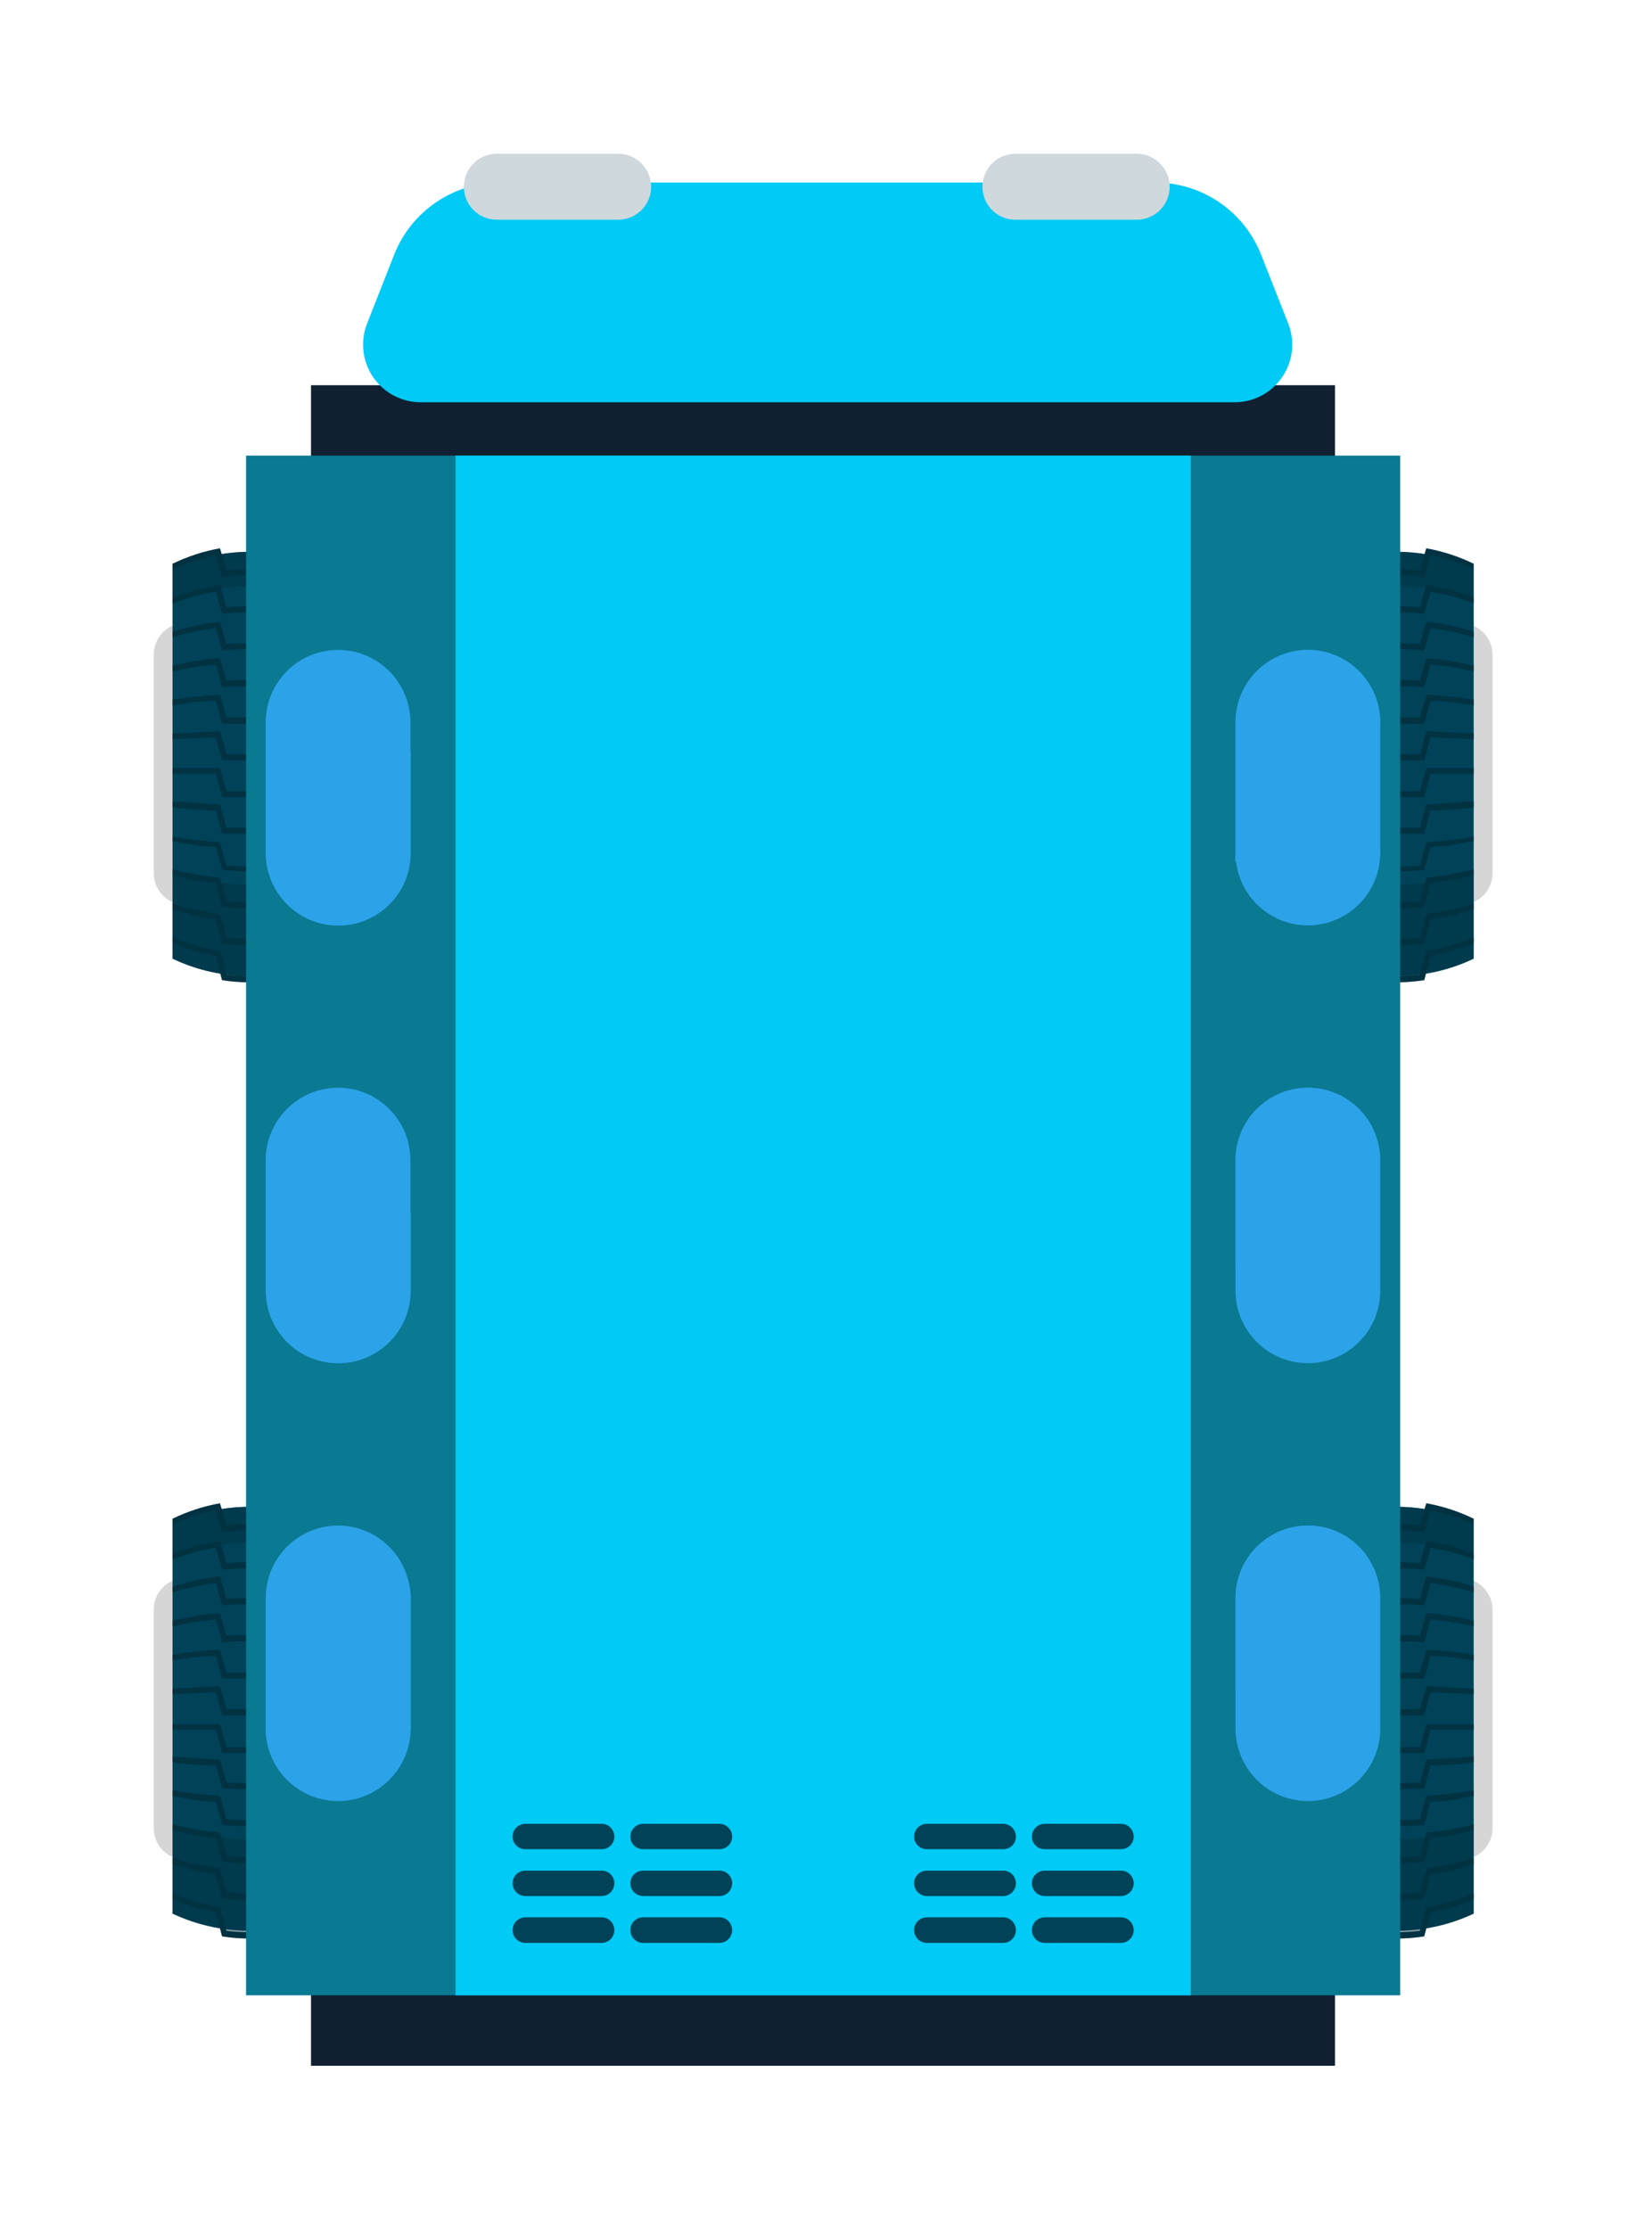 <svg width="43" height="58" viewBox="0 0 43 58" fill="none" xmlns="http://www.w3.org/2000/svg">
<g filter="url(#filter0_d_30_367)">
<path d="M5.326 13.223C4.121 13.012 2.887 13.012 1.681 13.223C1.489 13.257 1.316 13.358 1.191 13.507C1.066 13.657 0.999 13.846 1 14.041V19.716C0.999 19.91 1.067 20.098 1.192 20.247C1.316 20.395 1.49 20.495 1.681 20.527C2.887 20.745 4.121 20.745 5.326 20.527C5.518 20.495 5.691 20.395 5.816 20.247C5.941 20.098 6.009 19.91 6.008 19.716V14.041C6.008 13.846 5.94 13.658 5.815 13.509C5.691 13.359 5.518 13.258 5.326 13.223Z" fill="#D6D6D6"/>
<path d="M5.517 11.812C4.889 11.513 4.201 11.357 3.504 11.357C2.807 11.357 2.12 11.513 1.491 11.812V21.944C2.12 22.244 2.807 22.399 3.504 22.399C4.201 22.399 4.889 22.244 5.517 21.944V11.812Z" fill="#004358"/>
<path d="M4.223 12.024C3.744 11.956 3.258 11.956 2.779 12.024L2.615 11.451C2.226 11.527 1.849 11.65 1.491 11.819V11.67C1.882 11.48 2.297 11.345 2.724 11.268C2.785 11.458 2.84 11.649 2.894 11.847C3.297 11.799 3.704 11.799 4.107 11.847C4.168 11.649 4.223 11.458 4.277 11.268C4.707 11.344 5.125 11.479 5.517 11.67V11.819C5.159 11.651 4.782 11.528 4.393 11.451C4.339 11.642 4.284 11.826 4.223 12.024Z" fill="#003242"/>
<path d="M4.223 12.971C3.743 12.923 3.259 12.923 2.779 12.971L2.615 12.399C2.23 12.459 1.853 12.562 1.491 12.705V12.555C1.886 12.393 2.301 12.281 2.724 12.221C2.785 12.412 2.84 12.603 2.894 12.801C3.298 12.76 3.704 12.76 4.107 12.801C4.168 12.603 4.223 12.412 4.277 12.221C4.703 12.28 5.12 12.393 5.517 12.555V12.705C5.155 12.563 4.778 12.46 4.393 12.399C4.339 12.589 4.284 12.78 4.223 12.971Z" fill="#003242"/>
<path d="M4.223 13.925C3.742 13.884 3.259 13.884 2.779 13.925L2.615 13.346C2.234 13.393 1.858 13.473 1.491 13.584V13.434C1.893 13.31 2.306 13.223 2.724 13.175C2.785 13.366 2.84 13.557 2.894 13.755C3.298 13.727 3.703 13.727 4.107 13.755C4.168 13.557 4.223 13.366 4.277 13.175C4.698 13.222 5.113 13.309 5.517 13.434V13.584C5.15 13.474 4.774 13.394 4.393 13.346C4.339 13.537 4.284 13.734 4.223 13.925Z" fill="#003242"/>
<path d="M4.223 14.879C3.742 14.852 3.26 14.852 2.779 14.879L2.615 14.293C2.237 14.327 1.861 14.386 1.491 14.47V14.32C1.896 14.223 2.308 14.156 2.724 14.123C2.785 14.32 2.84 14.518 2.894 14.709C3.298 14.688 3.703 14.688 4.107 14.709C4.168 14.518 4.223 14.32 4.277 14.123C4.695 14.156 5.11 14.222 5.517 14.32V14.47C5.147 14.386 4.771 14.327 4.393 14.293C4.339 14.491 4.284 14.681 4.223 14.879Z" fill="#003242"/>
<path d="M4.223 15.833C3.746 15.833 3.255 15.833 2.779 15.833L2.615 15.24C2.227 15.24 1.852 15.301 1.491 15.356V15.206C1.899 15.141 2.311 15.098 2.724 15.076C2.785 15.274 2.84 15.472 2.894 15.669C3.296 15.669 3.705 15.669 4.107 15.669C4.168 15.472 4.223 15.274 4.277 15.076C4.693 15.098 5.107 15.141 5.517 15.206V15.363C5.156 15.308 4.775 15.274 4.393 15.247C4.339 15.438 4.284 15.635 4.223 15.833Z" fill="#003242"/>
<path d="M4.223 16.786H2.779L2.615 16.187L1.491 16.234V16.084C1.886 16.084 2.302 16.037 2.724 16.023C2.785 16.221 2.84 16.425 2.894 16.623H4.107C4.168 16.425 4.223 16.221 4.277 16.023C4.707 16.023 5.122 16.023 5.517 16.084V16.234L4.393 16.187C4.339 16.384 4.284 16.589 4.223 16.786Z" fill="#003242"/>
<path d="M4.223 17.74C3.746 17.74 3.255 17.74 2.779 17.74L2.615 17.134H1.491V16.984H2.724C2.785 17.182 2.84 17.386 2.894 17.584C3.296 17.584 3.705 17.584 4.107 17.584C4.168 17.386 4.223 17.182 4.277 16.984H5.517V17.134H4.393C4.339 17.338 4.284 17.536 4.223 17.74Z" fill="#003242"/>
<path d="M4.223 18.694C3.746 18.694 3.255 18.694 2.779 18.694L2.615 18.087C2.229 18.087 1.854 18.06 1.491 18.006V17.856C1.886 17.856 2.302 17.917 2.724 17.931C2.785 18.128 2.84 18.333 2.894 18.537C3.296 18.537 3.705 18.537 4.107 18.537C4.168 18.333 4.223 18.128 4.277 17.931C4.707 17.931 5.122 17.89 5.517 17.856V18.006C5.156 18.04 4.775 18.067 4.393 18.087C4.339 18.285 4.284 18.489 4.223 18.694Z" fill="#003242"/>
<path d="M4.223 19.641C3.742 19.682 3.259 19.682 2.779 19.641L2.615 19.035C2.227 19.035 1.852 18.953 1.491 18.885V18.769C1.899 18.839 2.311 18.886 2.724 18.912C2.785 19.117 2.84 19.321 2.894 19.526C3.298 19.546 3.703 19.546 4.107 19.526C4.168 19.321 4.223 19.117 4.277 18.912C4.693 18.887 5.107 18.839 5.517 18.769V18.919C5.156 18.987 4.775 19.035 4.393 19.069C4.339 19.233 4.284 19.451 4.223 19.641Z" fill="#003242"/>
<path d="M4.223 20.595C3.743 20.649 3.258 20.649 2.779 20.595L2.615 19.982C2.235 19.94 1.86 19.87 1.491 19.77V19.621C1.896 19.723 2.308 19.794 2.724 19.832C2.785 20.036 2.84 20.241 2.894 20.445C3.298 20.479 3.704 20.479 4.107 20.445C4.168 20.241 4.223 20.036 4.277 19.832C4.696 19.794 5.11 19.724 5.517 19.621V19.77C5.149 19.869 4.773 19.94 4.393 19.982C4.339 20.186 4.284 20.39 4.223 20.595Z" fill="#003242"/>
<path d="M4.223 21.549C3.743 21.61 3.258 21.61 2.779 21.549L2.615 20.929C2.232 20.874 1.856 20.782 1.491 20.657V20.507C1.892 20.639 2.305 20.73 2.724 20.779C2.785 20.99 2.84 21.195 2.894 21.399C3.297 21.447 3.704 21.447 4.107 21.399C4.168 21.195 4.223 20.99 4.277 20.779C4.699 20.731 5.115 20.64 5.517 20.507V20.657C5.152 20.782 4.776 20.873 4.393 20.929C4.339 21.133 4.284 21.345 4.223 21.549Z" fill="#003242"/>
<path d="M4.223 22.503C3.744 22.578 3.257 22.578 2.779 22.503L2.615 21.876C2.228 21.807 1.851 21.693 1.491 21.535V21.386C1.885 21.555 2.299 21.672 2.724 21.733C2.785 21.944 2.84 22.149 2.894 22.36C3.297 22.407 3.704 22.407 4.107 22.36C4.168 22.149 4.223 21.944 4.277 21.733C4.704 21.673 5.121 21.556 5.517 21.386V21.535C5.157 21.692 4.78 21.806 4.393 21.876C4.339 22.087 4.284 22.292 4.223 22.503Z" fill="#003242"/>
<g style="mix-blend-mode:multiply" opacity="0.5">
<path d="M5.517 12.637V11.67C5.125 11.479 4.707 11.344 4.277 11.268L4.237 11.418C3.751 11.342 3.257 11.342 2.772 11.418L2.724 11.268C2.297 11.345 1.882 11.48 1.491 11.67V12.637C2.786 12.133 4.223 12.133 5.517 12.637Z" fill="#003242"/>
</g>
<g style="mix-blend-mode:multiply" opacity="0.5">
<path d="M1.491 19.75V21.944C1.885 22.134 2.305 22.265 2.738 22.332L2.779 22.503C3.257 22.578 3.744 22.578 4.223 22.503L4.271 22.332C4.703 22.264 5.123 22.133 5.517 21.944V19.75C4.198 20.098 2.811 20.098 1.491 19.75Z" fill="#003242"/>
</g>
<path d="M5.326 38.071C4.121 37.86 2.887 37.86 1.681 38.071C1.491 38.105 1.318 38.204 1.193 38.353C1.069 38.501 1 38.688 1 38.882V44.564C0.999 44.758 1.067 44.946 1.192 45.095C1.316 45.243 1.49 45.343 1.681 45.375C2.887 45.593 4.121 45.593 5.326 45.375C5.518 45.343 5.691 45.243 5.816 45.095C5.941 44.946 6.009 44.758 6.008 44.564V38.882C6.006 38.689 5.937 38.502 5.813 38.354C5.689 38.206 5.517 38.106 5.326 38.071Z" fill="#D6D6D6"/>
<path d="M5.517 36.661C4.889 36.361 4.201 36.206 3.504 36.206C2.807 36.206 2.12 36.361 1.491 36.661V46.792C2.121 47.086 2.809 47.238 3.504 47.238C4.2 47.238 4.887 47.086 5.517 46.792V36.661Z" fill="#004358"/>
<path d="M4.223 36.872C3.744 36.804 3.258 36.804 2.779 36.872L2.615 36.3C2.226 36.375 1.849 36.499 1.491 36.668V36.518C1.882 36.328 2.297 36.193 2.724 36.116C2.785 36.307 2.84 36.498 2.894 36.695C3.297 36.647 3.704 36.647 4.107 36.695C4.168 36.498 4.223 36.307 4.277 36.116C4.707 36.192 5.125 36.327 5.517 36.518V36.668C5.159 36.499 4.782 36.376 4.393 36.3C4.339 36.484 4.284 36.675 4.223 36.872Z" fill="#003242"/>
<path d="M4.223 37.846C3.743 37.798 3.259 37.798 2.779 37.846L2.615 37.274C2.23 37.334 1.853 37.437 1.491 37.58V37.431C1.886 37.269 2.301 37.157 2.724 37.097C2.785 37.288 2.84 37.478 2.894 37.676C3.298 37.635 3.704 37.635 4.107 37.676C4.168 37.478 4.223 37.288 4.277 37.097C4.703 37.156 5.12 37.268 5.517 37.431V37.58C5.155 37.438 4.778 37.335 4.393 37.274C4.339 37.437 4.284 37.628 4.223 37.846Z" fill="#003242"/>
<path d="M4.223 38.773C3.742 38.732 3.259 38.732 2.779 38.773L2.615 38.194C2.234 38.241 1.858 38.321 1.491 38.432V38.282C1.893 38.155 2.306 38.066 2.724 38.016C2.785 38.214 2.84 38.405 2.894 38.602C3.298 38.575 3.703 38.575 4.107 38.602C4.168 38.405 4.223 38.214 4.277 38.016C4.698 38.065 5.113 38.154 5.517 38.282V38.432C5.15 38.321 4.774 38.241 4.393 38.194C4.339 38.384 4.284 38.582 4.223 38.773Z" fill="#003242"/>
<path d="M4.223 39.727C3.742 39.7 3.26 39.7 2.779 39.727L2.615 39.141C2.237 39.175 1.861 39.234 1.491 39.318V39.168C1.896 39.071 2.308 39.004 2.724 38.971C2.785 39.168 2.84 39.359 2.894 39.557C3.298 39.536 3.703 39.536 4.107 39.557C4.168 39.359 4.223 39.168 4.277 38.971C4.695 39.004 5.11 39.07 5.517 39.168V39.318C5.147 39.234 4.771 39.175 4.393 39.141C4.339 39.339 4.284 39.529 4.223 39.727Z" fill="#003242"/>
<path d="M4.223 40.681C3.746 40.681 3.255 40.681 2.779 40.681L2.615 40.088C2.227 40.088 1.852 40.149 1.491 40.204V40.054C1.899 39.986 2.311 39.943 2.724 39.924C2.785 40.122 2.84 40.319 2.894 40.517C3.296 40.517 3.705 40.517 4.107 40.517C4.168 40.319 4.223 40.122 4.277 39.924C4.693 39.942 5.107 39.985 5.517 40.054V40.204C5.156 40.149 4.775 40.115 4.393 40.088C4.339 40.285 4.284 40.483 4.223 40.681Z" fill="#003242"/>
<path d="M4.223 41.635H2.779L2.615 41.035L1.491 41.083V40.933C1.886 40.933 2.302 40.885 2.724 40.872C2.785 41.069 2.84 41.274 2.894 41.471H4.107C4.168 41.274 4.223 41.069 4.277 40.872C4.707 40.872 5.122 40.872 5.517 40.933V41.083L4.393 41.035C4.339 41.253 4.284 41.43 4.223 41.635Z" fill="#003242"/>
<path d="M4.223 42.616C3.746 42.616 3.255 42.616 2.779 42.616L2.615 42.01H1.491V41.86H2.724C2.785 42.057 2.84 42.262 2.894 42.459C3.296 42.459 3.705 42.459 4.107 42.459C4.168 42.262 4.223 42.057 4.277 41.86H5.517V42.01H4.393C4.339 42.187 4.284 42.384 4.223 42.616Z" fill="#003242"/>
<path d="M4.223 43.535C3.742 43.563 3.26 43.563 2.779 43.535L2.615 42.936C2.229 42.936 1.854 42.908 1.491 42.854V42.704C1.886 42.738 2.302 42.765 2.724 42.779C2.785 42.977 2.84 43.181 2.894 43.379C3.298 43.399 3.703 43.399 4.107 43.379C4.168 43.181 4.223 42.977 4.277 42.779C4.707 42.779 5.122 42.738 5.517 42.704V42.854C5.156 42.888 4.775 42.915 4.393 42.936C4.339 43.133 4.284 43.338 4.223 43.535Z" fill="#003242"/>
<path d="M4.223 44.489C3.742 44.53 3.259 44.53 2.779 44.489L2.615 43.883C2.227 43.883 1.852 43.801 1.491 43.733V43.583C1.899 43.653 2.311 43.7 2.724 43.726C2.785 43.931 2.84 44.135 2.894 44.34C3.298 44.36 3.703 44.36 4.107 44.34C4.168 44.135 4.223 43.931 4.277 43.726C4.693 43.701 5.107 43.653 5.517 43.583V43.733C5.156 43.801 4.775 43.849 4.393 43.883C4.339 44.081 4.284 44.285 4.223 44.489Z" fill="#003242"/>
<path d="M4.223 45.443C3.743 45.497 3.258 45.497 2.779 45.443L2.615 44.83C2.235 44.788 1.86 44.718 1.491 44.618V44.468C1.896 44.571 2.308 44.642 2.724 44.68C2.785 44.884 2.84 45.089 2.894 45.293C3.298 45.327 3.704 45.327 4.107 45.293C4.168 45.089 4.223 44.884 4.277 44.68C4.696 44.642 5.11 44.571 5.517 44.468V44.618C5.149 44.717 4.773 44.788 4.393 44.83C4.339 45.034 4.284 45.238 4.223 45.443Z" fill="#003242"/>
<path d="M4.223 46.397C3.743 46.458 3.258 46.458 2.779 46.397L2.615 45.777C2.232 45.722 1.856 45.63 1.491 45.504V45.341C1.892 45.473 2.305 45.565 2.724 45.613C2.785 45.825 2.84 46.029 2.894 46.233C3.297 46.281 3.704 46.281 4.107 46.233C4.168 46.029 4.223 45.825 4.277 45.613C4.699 45.565 5.115 45.474 5.517 45.341V45.491C5.152 45.616 4.776 45.707 4.393 45.763C4.339 45.981 4.284 46.193 4.223 46.397Z" fill="#003242"/>
<path d="M4.223 47.385C3.744 47.46 3.257 47.46 2.779 47.385L2.615 46.758C2.228 46.689 1.851 46.575 1.491 46.417V46.267C1.885 46.437 2.299 46.554 2.724 46.615C2.785 46.826 2.84 47.03 2.894 47.242C3.297 47.289 3.704 47.289 4.107 47.242C4.168 47.03 4.223 46.826 4.277 46.615C4.704 46.554 5.121 46.438 5.517 46.267V46.417C5.157 46.574 4.78 46.688 4.393 46.758C4.339 46.935 4.284 47.139 4.223 47.385Z" fill="#003242"/>
<g style="mix-blend-mode:multiply" opacity="0.5">
<path d="M5.517 37.513V36.518C5.125 36.327 4.707 36.192 4.277 36.116L4.237 36.266C3.751 36.19 3.257 36.19 2.772 36.266L2.724 36.116C2.297 36.193 1.882 36.328 1.491 36.518V37.513C2.786 37.008 4.223 37.008 5.517 37.513Z" fill="#003242"/>
</g>
<g style="mix-blend-mode:multiply" opacity="0.5">
<path d="M1.491 44.598V46.792C1.885 46.981 2.305 47.112 2.738 47.18L2.779 47.351C3.257 47.426 3.744 47.426 4.223 47.351L4.271 47.18C4.703 47.111 5.123 46.981 5.517 46.792V44.598C4.198 44.946 2.811 44.946 1.491 44.598Z" fill="#003242"/>
</g>
<path d="M31.524 13.223C32.729 13.012 33.963 13.012 35.169 13.223C35.36 13.258 35.533 13.359 35.657 13.509C35.782 13.658 35.85 13.846 35.85 14.041V19.716C35.851 19.91 35.783 20.098 35.658 20.247C35.533 20.395 35.36 20.495 35.169 20.527C33.964 20.745 32.729 20.745 31.524 20.527C31.332 20.495 31.159 20.395 31.034 20.247C30.909 20.098 30.841 19.91 30.842 19.716V14.041C30.842 13.846 30.91 13.658 31.035 13.509C31.159 13.359 31.332 13.258 31.524 13.223Z" fill="#D6D6D6"/>
<path d="M31.333 11.812C31.962 11.513 32.65 11.357 33.346 11.357C34.043 11.357 34.731 11.513 35.359 11.812V21.944C34.731 22.244 34.043 22.399 33.346 22.399C32.65 22.399 31.962 22.244 31.333 21.944V11.812Z" fill="#004358"/>
<path d="M32.627 12.024C33.106 11.956 33.593 11.956 34.072 12.024L34.235 11.451C34.624 11.527 35.002 11.65 35.359 11.819V11.67C34.969 11.48 34.554 11.345 34.126 11.268C34.065 11.458 34.011 11.649 33.956 11.847C33.551 11.799 33.142 11.799 32.736 11.847L32.573 11.268C32.143 11.344 31.726 11.479 31.333 11.67V11.819C31.691 11.65 32.068 11.527 32.457 11.451C32.511 11.642 32.566 11.826 32.627 12.024Z" fill="#003242"/>
<path d="M32.627 12.971C33.108 12.923 33.592 12.923 34.072 12.971L34.235 12.399C34.62 12.459 34.997 12.562 35.359 12.705V12.555C34.964 12.393 34.55 12.281 34.126 12.221C34.065 12.412 34.011 12.603 33.956 12.801C33.55 12.76 33.142 12.76 32.736 12.801L32.573 12.221C32.147 12.28 31.731 12.393 31.333 12.555V12.705C31.695 12.562 32.072 12.459 32.457 12.399C32.511 12.589 32.566 12.78 32.627 12.971Z" fill="#003242"/>
<path d="M32.627 13.925C33.108 13.884 33.591 13.884 34.072 13.925L34.235 13.346C34.616 13.393 34.992 13.473 35.359 13.584V13.434C34.957 13.31 34.544 13.223 34.126 13.175C34.065 13.366 34.011 13.557 33.956 13.755C33.55 13.727 33.142 13.727 32.736 13.755L32.573 13.175C32.152 13.222 31.737 13.309 31.333 13.434V13.584C31.704 13.463 32.084 13.374 32.471 13.319C32.511 13.537 32.566 13.734 32.627 13.925Z" fill="#003242"/>
<path d="M32.627 14.879C33.108 14.852 33.591 14.852 34.072 14.879L34.235 14.293C34.614 14.327 34.989 14.386 35.359 14.47V14.32C34.954 14.223 34.542 14.156 34.126 14.123C34.065 14.32 34.011 14.518 33.956 14.709C33.55 14.688 33.143 14.688 32.736 14.709L32.573 14.123C32.155 14.156 31.74 14.222 31.333 14.32V14.47C31.703 14.386 32.079 14.327 32.457 14.293C32.511 14.491 32.566 14.681 32.627 14.879Z" fill="#003242"/>
<path d="M32.627 15.833C33.104 15.833 33.588 15.833 34.072 15.833L34.235 15.24C34.624 15.24 34.998 15.301 35.359 15.356V15.206C34.951 15.141 34.539 15.098 34.126 15.076C34.065 15.274 34.011 15.472 33.956 15.669C33.554 15.669 33.145 15.669 32.736 15.669L32.573 15.076C32.157 15.098 31.744 15.141 31.333 15.206V15.363C31.694 15.308 32.069 15.274 32.457 15.247C32.511 15.438 32.566 15.635 32.627 15.833Z" fill="#003242"/>
<path d="M32.627 16.786H34.072L34.235 16.187L35.359 16.234V16.084C34.964 16.084 34.549 16.037 34.126 16.023C34.065 16.221 34.011 16.425 33.956 16.623H32.736L32.573 16.023C32.144 16.023 31.728 16.023 31.333 16.084V16.234L32.457 16.187C32.511 16.384 32.566 16.589 32.627 16.786Z" fill="#003242"/>
<path d="M32.627 17.74C33.104 17.74 33.588 17.74 34.072 17.74L34.235 17.134H35.359V16.984H34.126C34.065 17.182 34.011 17.386 33.956 17.584C33.554 17.584 33.145 17.584 32.736 17.584L32.573 16.984H31.333V17.134H32.457C32.511 17.338 32.566 17.536 32.627 17.74Z" fill="#003242"/>
<path d="M32.627 18.694C33.104 18.694 33.588 18.694 34.072 18.694L34.235 18.087C34.626 18.087 35.001 18.06 35.359 18.006V17.856C34.964 17.856 34.549 17.917 34.126 17.931C34.065 18.128 34.011 18.333 33.956 18.537C33.554 18.537 33.145 18.537 32.736 18.537L32.573 17.931C32.144 17.931 31.728 17.89 31.333 17.856V18.006C31.696 18.042 32.071 18.069 32.457 18.087C32.511 18.285 32.566 18.489 32.627 18.694Z" fill="#003242"/>
<path d="M32.627 19.641C33.108 19.682 33.591 19.682 34.072 19.641L34.235 19.035C34.624 19.035 34.998 18.953 35.359 18.885V18.769C34.951 18.839 34.54 18.886 34.126 18.912C34.065 19.117 34.011 19.321 33.956 19.526C33.55 19.546 33.143 19.546 32.736 19.526L32.573 18.912C32.157 18.887 31.743 18.839 31.333 18.769V18.919C31.694 18.987 32.069 19.035 32.457 19.069C32.511 19.233 32.566 19.451 32.627 19.641Z" fill="#003242"/>
<path d="M32.627 20.595C33.107 20.649 33.592 20.649 34.072 20.595L34.235 19.982C34.615 19.94 34.991 19.87 35.359 19.77V19.621C34.955 19.723 34.542 19.794 34.126 19.832C34.065 20.036 34.011 20.241 33.956 20.445C33.55 20.479 33.142 20.479 32.736 20.445L32.573 19.832C32.155 19.794 31.74 19.724 31.333 19.621V19.77C31.702 19.87 32.077 19.94 32.457 19.982C32.511 20.186 32.566 20.39 32.627 20.595Z" fill="#003242"/>
<path d="M32.627 21.549C33.107 21.61 33.592 21.61 34.072 21.549L34.235 20.929C34.618 20.874 34.994 20.782 35.359 20.657V20.507C34.959 20.639 34.545 20.73 34.126 20.779C34.065 20.99 34.011 21.195 33.956 21.399C33.551 21.447 33.142 21.447 32.736 21.399L32.573 20.779C32.151 20.731 31.736 20.64 31.333 20.507V20.657C31.698 20.782 32.075 20.874 32.457 20.929C32.511 21.133 32.566 21.345 32.627 21.549Z" fill="#003242"/>
<path d="M32.627 22.503C33.106 22.578 33.593 22.578 34.072 22.503L34.235 21.876C34.622 21.807 34.999 21.693 35.359 21.535V21.386C34.965 21.555 34.551 21.672 34.126 21.733C34.065 21.944 34.011 22.149 33.956 22.36C33.551 22.407 33.142 22.407 32.736 22.36L32.573 21.733C32.146 21.673 31.729 21.556 31.333 21.386V21.535C31.693 21.693 32.07 21.807 32.457 21.876C32.511 22.087 32.566 22.292 32.627 22.503Z" fill="#003242"/>
<g style="mix-blend-mode:multiply" opacity="0.5">
<path d="M31.333 12.637V11.67C31.726 11.479 32.143 11.344 32.573 11.268L32.614 11.418C33.099 11.342 33.593 11.342 34.079 11.418L34.126 11.268C34.554 11.345 34.969 11.48 35.359 11.67V12.637C34.065 12.133 32.628 12.133 31.333 12.637Z" fill="#003242"/>
</g>
<g style="mix-blend-mode:multiply" opacity="0.5">
<path d="M35.359 19.75V21.944C34.965 22.134 34.545 22.265 34.113 22.332L34.072 22.503C33.593 22.578 33.106 22.578 32.627 22.503L32.58 22.332C32.148 22.264 31.728 22.133 31.333 21.944V19.75C32.653 20.098 34.04 20.098 35.359 19.75Z" fill="#003242"/>
</g>
<path d="M31.524 38.071C32.729 37.86 33.963 37.86 35.169 38.071C35.359 38.106 35.531 38.206 35.655 38.354C35.779 38.502 35.848 38.689 35.85 38.882V44.564C35.851 44.758 35.783 44.946 35.658 45.095C35.533 45.243 35.36 45.343 35.169 45.375C33.964 45.593 32.729 45.593 31.524 45.375C31.332 45.343 31.159 45.243 31.034 45.095C30.909 44.946 30.841 44.758 30.842 44.564V38.882C30.844 38.689 30.913 38.502 31.037 38.354C31.161 38.206 31.333 38.106 31.524 38.071Z" fill="#D6D6D6"/>
<path d="M31.333 36.661C31.962 36.361 32.65 36.206 33.346 36.206C34.043 36.206 34.731 36.361 35.359 36.661V46.792C34.729 47.086 34.042 47.238 33.346 47.238C32.651 47.238 31.963 47.086 31.333 46.792V36.661Z" fill="#004358"/>
<path d="M32.627 36.872C33.106 36.804 33.593 36.804 34.072 36.872C34.126 36.677 34.181 36.486 34.235 36.3C34.624 36.375 35.002 36.499 35.359 36.668V36.518C34.969 36.328 34.554 36.193 34.126 36.116C34.065 36.307 34.011 36.498 33.956 36.695C33.551 36.647 33.142 36.647 32.736 36.695L32.573 36.116C32.143 36.192 31.726 36.327 31.333 36.518V36.668C31.691 36.499 32.068 36.375 32.457 36.3C32.511 36.484 32.566 36.675 32.627 36.872Z" fill="#003242"/>
<path d="M32.627 37.846C33.108 37.798 33.592 37.798 34.072 37.846L34.235 37.274C34.62 37.334 34.997 37.437 35.359 37.58V37.431C34.964 37.269 34.55 37.157 34.126 37.097C34.065 37.288 34.011 37.478 33.956 37.676C33.55 37.635 33.142 37.635 32.736 37.676L32.573 37.097C32.147 37.156 31.731 37.268 31.333 37.431V37.58C31.695 37.437 32.072 37.334 32.457 37.274C32.511 37.437 32.566 37.628 32.627 37.846Z" fill="#003242"/>
<path d="M32.627 38.773C33.108 38.732 33.591 38.732 34.072 38.773L34.235 38.194C34.616 38.241 34.992 38.321 35.359 38.432V38.282C34.958 38.155 34.545 38.066 34.126 38.016C34.065 38.214 34.011 38.405 33.956 38.602C33.55 38.575 33.142 38.575 32.736 38.602L32.573 38.016C32.152 38.065 31.737 38.154 31.333 38.282V38.432C31.7 38.321 32.076 38.241 32.457 38.194C32.511 38.384 32.566 38.582 32.627 38.773Z" fill="#003242"/>
<path d="M32.627 39.727C33.108 39.7 33.591 39.7 34.072 39.727L34.235 39.141C34.614 39.175 34.989 39.234 35.359 39.318V39.168C34.954 39.071 34.542 39.004 34.126 38.971C34.065 39.168 34.011 39.359 33.956 39.557C33.55 39.536 33.143 39.536 32.736 39.557L32.573 38.971C32.155 39.004 31.74 39.07 31.333 39.168V39.318C31.703 39.234 32.079 39.175 32.457 39.141C32.511 39.339 32.566 39.529 32.627 39.727Z" fill="#003242"/>
<path d="M32.627 40.681C33.104 40.681 33.588 40.681 34.072 40.681L34.235 40.088C34.624 40.088 34.998 40.149 35.359 40.204V40.054C34.951 39.986 34.54 39.943 34.126 39.924C34.065 40.122 34.011 40.319 33.956 40.517C33.554 40.517 33.145 40.517 32.736 40.517L32.573 39.924C32.157 39.942 31.743 39.985 31.333 40.054V40.204C31.694 40.149 32.069 40.115 32.457 40.088C32.511 40.285 32.566 40.483 32.627 40.681Z" fill="#003242"/>
<path d="M32.627 41.635H34.072L34.235 41.035L35.359 41.083V40.933C34.964 40.933 34.549 40.885 34.126 40.872C34.065 41.069 34.011 41.274 33.956 41.471H32.736L32.573 40.872C32.144 40.872 31.728 40.872 31.333 40.933V41.083L32.457 41.035C32.511 41.253 32.566 41.43 32.627 41.635Z" fill="#003242"/>
<path d="M32.627 42.616C33.104 42.616 33.588 42.616 34.072 42.616L34.235 42.01H35.359V41.86H34.126C34.065 42.057 34.011 42.262 33.956 42.459C33.554 42.459 33.145 42.459 32.736 42.459L32.573 41.86H31.333V42.01H32.457C32.511 42.187 32.566 42.384 32.627 42.616Z" fill="#003242"/>
<path d="M32.627 43.535C33.108 43.563 33.591 43.563 34.072 43.535L34.235 42.936C34.626 42.936 35.001 42.908 35.359 42.854V42.704C34.964 42.738 34.549 42.765 34.126 42.779C34.065 42.977 34.011 43.181 33.956 43.379C33.55 43.399 33.143 43.399 32.736 43.379L32.573 42.779C32.144 42.779 31.728 42.738 31.333 42.704V42.854C31.696 42.89 32.071 42.918 32.457 42.936C32.511 43.133 32.566 43.338 32.627 43.535Z" fill="#003242"/>
<path d="M32.627 44.489C33.108 44.53 33.591 44.53 34.072 44.489L34.235 43.883C34.624 43.883 34.998 43.801 35.359 43.733V43.583C34.951 43.653 34.54 43.7 34.126 43.726C34.065 43.931 34.011 44.135 33.956 44.34C33.55 44.36 33.143 44.36 32.736 44.34L32.573 43.726C32.157 43.701 31.743 43.653 31.333 43.583V43.733C31.694 43.801 32.069 43.849 32.457 43.883C32.511 44.081 32.566 44.285 32.627 44.489Z" fill="#003242"/>
<path d="M32.627 45.443C33.107 45.497 33.592 45.497 34.072 45.443L34.235 44.83C34.615 44.788 34.991 44.718 35.359 44.618V44.468C34.955 44.571 34.542 44.642 34.126 44.68C34.065 44.884 34.011 45.089 33.956 45.293C33.55 45.327 33.142 45.327 32.736 45.293L32.573 44.68C32.155 44.642 31.74 44.571 31.333 44.468V44.618C31.702 44.718 32.077 44.788 32.457 44.83C32.511 45.034 32.566 45.238 32.627 45.443Z" fill="#003242"/>
<path d="M32.627 46.397C33.107 46.458 33.592 46.458 34.072 46.397L34.235 45.777C34.618 45.722 34.994 45.63 35.359 45.504V45.341C34.959 45.473 34.545 45.565 34.126 45.613C34.065 45.825 34.011 46.029 33.956 46.233C33.551 46.281 33.142 46.281 32.736 46.233L32.573 45.613C32.151 45.565 31.736 45.474 31.333 45.341V45.491C31.698 45.617 32.075 45.708 32.457 45.763C32.511 45.981 32.566 46.193 32.627 46.397Z" fill="#003242"/>
<path d="M32.627 47.385C33.106 47.46 33.593 47.46 34.072 47.385L34.235 46.758C34.622 46.689 34.999 46.575 35.359 46.417V46.267C34.965 46.437 34.551 46.554 34.126 46.615C34.065 46.826 34.011 47.03 33.956 47.242C33.551 47.289 33.142 47.289 32.736 47.242L32.573 46.615C32.146 46.554 31.729 46.438 31.333 46.267V46.417C31.693 46.575 32.07 46.689 32.457 46.758C32.511 46.935 32.566 47.139 32.627 47.385Z" fill="#003242"/>
<g style="mix-blend-mode:multiply" opacity="0.5">
<path d="M31.333 37.513V36.518C31.726 36.327 32.143 36.192 32.573 36.116L32.614 36.266C33.099 36.19 33.593 36.19 34.079 36.266L34.126 36.116C34.554 36.193 34.969 36.328 35.359 36.518V37.513C34.065 37.008 32.628 37.008 31.333 37.513Z" fill="#003242"/>
</g>
<g style="mix-blend-mode:multiply" opacity="0.5">
<path d="M35.359 44.598V46.792C34.965 46.981 34.545 47.112 34.113 47.18L34.072 47.351C33.593 47.426 33.106 47.426 32.627 47.351L32.58 47.18C32.148 47.111 31.728 46.981 31.333 46.792V44.598C32.653 44.946 34.04 44.946 35.359 44.598Z" fill="#003242"/>
</g>
<path d="M31.749 7.023H5.095V50.751H31.749V7.023Z" fill="#102030"/>
<path d="M33.445 8.855H3.405V48.918H33.445V8.855Z" fill="#0A7992"/>
<path d="M27.994 8.855H8.856V48.918H27.994V8.855Z" fill="#00CAF6"/>
<path d="M7.684 15.798C7.684 14.756 6.84 13.911 5.8 13.911C4.759 13.911 3.916 14.756 3.916 15.798V19.191C3.916 20.234 4.759 21.079 5.8 21.079C6.84 21.079 7.684 20.234 7.684 19.191V15.798Z" fill="#2CA3E8"/>
<path d="M7.684 27.19C7.684 26.148 6.84 25.303 5.8 25.303C4.759 25.303 3.916 26.148 3.916 27.19V30.583C3.916 31.625 4.759 32.47 5.8 32.47C6.84 32.47 7.684 31.625 7.684 30.583V27.19Z" fill="#2CA3E8"/>
<path d="M7.684 38.582C7.684 37.54 6.84 36.695 5.8 36.695C4.759 36.695 3.916 37.54 3.916 38.582V41.975C3.916 43.018 4.759 43.863 5.8 43.863C6.84 43.863 7.684 43.018 7.684 41.975V38.582Z" fill="#2CA3E8"/>
<path d="M32.927 15.798C32.927 14.756 32.083 13.911 31.043 13.911C30.003 13.911 29.159 14.756 29.159 15.798V19.191C29.159 20.234 30.003 21.079 31.043 21.079C32.083 21.079 32.927 20.234 32.927 19.191V15.798Z" fill="#2CA3E8"/>
<path d="M32.927 27.19C32.927 26.148 32.083 25.303 31.043 25.303C30.003 25.303 29.159 26.148 29.159 27.19V30.583C29.159 31.625 30.003 32.47 31.043 32.47C32.083 32.47 32.927 31.625 32.927 30.583V27.19Z" fill="#2CA3E8"/>
<path d="M32.927 38.582C32.927 37.54 32.083 36.695 31.043 36.695C30.003 36.695 29.159 37.54 29.159 38.582V41.975C29.159 43.018 30.003 43.863 31.043 43.863C32.083 43.863 32.927 43.018 32.927 41.975V38.582Z" fill="#2CA3E8"/>
<g style="mix-blend-mode:overlay">
<path d="M4.148 20.077C4.305 20.38 4.543 20.634 4.835 20.812C5.127 20.99 5.461 21.084 5.803 21.085C6.304 21.085 6.784 20.887 7.138 20.533C7.492 20.179 7.69 19.699 7.69 19.198V16.534L4.148 20.077Z" fill="#2CA3E8"/>
<path d="M4.4 31.837C4.576 32.036 4.792 32.195 5.034 32.305C5.276 32.414 5.538 32.47 5.803 32.471C6.303 32.471 6.782 32.273 7.136 31.92C7.489 31.568 7.689 31.09 7.691 30.59V28.546L4.4 31.837Z" fill="#2CA3E8"/>
<path d="M5.953 25.316H5.803C5.303 25.316 4.823 25.515 4.469 25.869C4.115 26.223 3.916 26.703 3.916 27.204V27.374L5.953 25.316Z" fill="#2CA3E8"/>
<path d="M3.916 41.968C3.916 42.468 4.115 42.949 4.469 43.302C4.823 43.656 5.303 43.855 5.803 43.855C6.304 43.855 6.784 43.656 7.138 43.302C7.492 42.949 7.691 42.468 7.691 41.968V38.561C7.69 38.458 7.679 38.355 7.657 38.255C6.416 39.504 5.17 40.742 3.916 41.968Z" fill="#2CA3E8"/>
</g>
<g style="mix-blend-mode:overlay">
<path d="M32.92 15.696C32.896 15.215 32.688 14.762 32.339 14.43C31.991 14.098 31.528 13.912 31.046 13.911C30.546 13.911 30.066 14.11 29.712 14.464C29.358 14.818 29.159 15.298 29.159 15.798V19.205C29.152 19.282 29.152 19.36 29.159 19.437L32.92 15.696Z" fill="#2CA3E8"/>
<path d="M32.736 26.366C32.582 26.049 32.342 25.781 32.044 25.593C31.745 25.405 31.399 25.305 31.047 25.303C30.546 25.303 30.066 25.502 29.712 25.856C29.358 26.21 29.159 26.69 29.159 27.19V29.916L32.736 26.366Z" fill="#2CA3E8"/>
<path d="M31.203 43.849C31.645 43.812 32.058 43.62 32.371 43.307C32.684 42.994 32.876 42.58 32.913 42.139L31.203 43.849Z" fill="#2CA3E8"/>
<path d="M32.593 37.506C32.42 37.256 32.189 37.051 31.92 36.91C31.65 36.769 31.351 36.695 31.047 36.695C30.546 36.695 30.066 36.894 29.712 37.248C29.358 37.602 29.159 38.082 29.159 38.582V40.933L32.593 37.506Z" fill="#2CA3E8"/>
</g>
<path d="M24.192 46.888H26.175C26.264 46.888 26.349 46.923 26.411 46.985C26.474 47.048 26.509 47.133 26.509 47.221C26.509 47.31 26.474 47.395 26.411 47.457C26.349 47.52 26.264 47.555 26.175 47.555H24.192C24.104 47.555 24.019 47.52 23.956 47.457C23.894 47.395 23.859 47.31 23.859 47.221C23.859 47.133 23.894 47.048 23.956 46.985C24.019 46.923 24.104 46.888 24.192 46.888Z" fill="#004358"/>
<path d="M21.127 46.888H23.109C23.198 46.888 23.283 46.923 23.345 46.985C23.408 47.048 23.443 47.133 23.443 47.221C23.443 47.31 23.408 47.395 23.345 47.457C23.283 47.52 23.198 47.555 23.109 47.555H21.127C21.038 47.555 20.953 47.52 20.89 47.457C20.828 47.395 20.793 47.31 20.793 47.221C20.793 47.133 20.828 47.048 20.89 46.985C20.953 46.923 21.038 46.888 21.127 46.888Z" fill="#004358"/>
<path d="M24.192 45.675H26.175C26.219 45.674 26.262 45.681 26.302 45.697C26.343 45.714 26.38 45.737 26.411 45.768C26.442 45.798 26.467 45.835 26.483 45.875C26.5 45.915 26.509 45.958 26.509 46.002C26.509 46.09 26.474 46.175 26.411 46.238C26.349 46.3 26.264 46.336 26.175 46.336H24.192C24.104 46.336 24.019 46.3 23.956 46.238C23.894 46.175 23.859 46.09 23.859 46.002C23.859 45.958 23.867 45.915 23.884 45.875C23.901 45.835 23.926 45.798 23.957 45.768C23.988 45.737 24.025 45.714 24.065 45.697C24.106 45.681 24.149 45.674 24.192 45.675Z" fill="#004358"/>
<path d="M21.127 45.675H23.109C23.153 45.674 23.196 45.681 23.236 45.697C23.277 45.714 23.314 45.737 23.345 45.768C23.376 45.798 23.401 45.835 23.417 45.875C23.434 45.915 23.443 45.958 23.443 46.002C23.443 46.09 23.408 46.175 23.345 46.238C23.283 46.3 23.198 46.336 23.109 46.336H21.127C21.038 46.336 20.953 46.3 20.89 46.238C20.828 46.175 20.793 46.09 20.793 46.002C20.793 45.958 20.801 45.915 20.818 45.875C20.835 45.835 20.86 45.798 20.891 45.768C20.922 45.737 20.959 45.714 20.999 45.697C21.04 45.681 21.083 45.674 21.127 45.675Z" fill="#004358"/>
<path d="M24.192 44.455H26.175C26.264 44.455 26.349 44.49 26.411 44.553C26.474 44.616 26.509 44.701 26.509 44.789C26.509 44.833 26.5 44.876 26.483 44.916C26.467 44.956 26.442 44.992 26.411 45.023C26.38 45.053 26.343 45.077 26.302 45.093C26.262 45.109 26.219 45.117 26.175 45.116H24.192C24.149 45.117 24.106 45.109 24.065 45.093C24.025 45.077 23.988 45.053 23.957 45.023C23.926 44.992 23.901 44.956 23.884 44.916C23.867 44.876 23.859 44.833 23.859 44.789C23.859 44.701 23.894 44.616 23.956 44.553C24.019 44.49 24.104 44.455 24.192 44.455Z" fill="#004358"/>
<path d="M21.127 44.455H23.109C23.198 44.455 23.283 44.49 23.345 44.553C23.408 44.616 23.443 44.701 23.443 44.789C23.443 44.833 23.434 44.876 23.417 44.916C23.401 44.956 23.376 44.992 23.345 45.023C23.314 45.053 23.277 45.077 23.236 45.093C23.196 45.109 23.153 45.117 23.109 45.116H21.127C21.083 45.117 21.04 45.109 20.999 45.093C20.959 45.077 20.922 45.053 20.891 45.023C20.86 44.992 20.835 44.956 20.818 44.916C20.801 44.876 20.793 44.833 20.793 44.789C20.793 44.701 20.828 44.616 20.89 44.553C20.953 44.49 21.038 44.455 21.127 44.455Z" fill="#004358"/>
<path d="M12.658 46.888H10.668C10.581 46.889 10.498 46.925 10.436 46.988C10.375 47.05 10.341 47.134 10.341 47.221C10.341 47.309 10.375 47.393 10.436 47.455C10.498 47.517 10.581 47.553 10.668 47.555H12.658C12.746 47.555 12.831 47.52 12.894 47.457C12.956 47.395 12.991 47.31 12.991 47.221C12.991 47.133 12.956 47.048 12.894 46.985C12.831 46.923 12.746 46.888 12.658 46.888Z" fill="#004358"/>
<path d="M15.723 46.888H13.741C13.652 46.888 13.567 46.923 13.505 46.985C13.442 47.048 13.407 47.133 13.407 47.221C13.407 47.31 13.442 47.395 13.505 47.457C13.567 47.52 13.652 47.555 13.741 47.555H15.723C15.812 47.555 15.897 47.52 15.96 47.457C16.022 47.395 16.057 47.31 16.057 47.221C16.057 47.133 16.022 47.048 15.96 46.985C15.897 46.923 15.812 46.888 15.723 46.888Z" fill="#004358"/>
<path d="M12.658 45.675H10.668C10.581 45.675 10.498 45.709 10.437 45.77C10.376 45.832 10.341 45.915 10.341 46.002C10.341 46.089 10.375 46.173 10.436 46.235C10.498 46.298 10.581 46.334 10.668 46.336H12.658C12.746 46.336 12.831 46.3 12.894 46.238C12.956 46.175 12.991 46.09 12.991 46.002C12.991 45.958 12.983 45.915 12.966 45.875C12.949 45.835 12.924 45.798 12.893 45.768C12.862 45.737 12.825 45.714 12.785 45.697C12.744 45.681 12.701 45.674 12.658 45.675Z" fill="#004358"/>
<path d="M15.723 45.675H13.741C13.697 45.674 13.654 45.681 13.614 45.697C13.573 45.714 13.536 45.737 13.505 45.768C13.474 45.798 13.449 45.835 13.432 45.875C13.416 45.915 13.407 45.958 13.407 46.002C13.407 46.09 13.442 46.175 13.505 46.238C13.567 46.3 13.652 46.336 13.741 46.336H15.723C15.812 46.336 15.897 46.3 15.96 46.238C16.022 46.175 16.057 46.09 16.057 46.002C16.057 45.958 16.049 45.915 16.032 45.875C16.015 45.835 15.99 45.798 15.959 45.768C15.928 45.737 15.891 45.714 15.851 45.697C15.81 45.681 15.767 45.674 15.723 45.675Z" fill="#004358"/>
<path d="M12.658 44.455H10.668C10.581 44.457 10.498 44.493 10.436 44.556C10.375 44.618 10.341 44.702 10.341 44.789C10.341 44.876 10.376 44.959 10.437 45.02C10.498 45.082 10.581 45.116 10.668 45.116H12.658C12.701 45.117 12.744 45.109 12.785 45.093C12.825 45.077 12.862 45.053 12.893 45.023C12.924 44.992 12.949 44.956 12.966 44.916C12.983 44.876 12.991 44.833 12.991 44.789C12.991 44.701 12.956 44.616 12.894 44.553C12.831 44.49 12.746 44.455 12.658 44.455Z" fill="#004358"/>
<path d="M15.723 44.455H13.741C13.652 44.455 13.567 44.49 13.505 44.553C13.442 44.616 13.407 44.701 13.407 44.789C13.407 44.833 13.416 44.876 13.432 44.916C13.449 44.956 13.474 44.992 13.505 45.023C13.536 45.053 13.573 45.077 13.614 45.093C13.654 45.109 13.697 45.117 13.741 45.116H15.723C15.767 45.117 15.81 45.109 15.851 45.093C15.891 45.077 15.928 45.053 15.959 45.023C15.99 44.992 16.015 44.956 16.032 44.916C16.049 44.876 16.057 44.833 16.057 44.789C16.057 44.701 16.022 44.616 15.96 44.553C15.897 44.49 15.812 44.455 15.723 44.455Z" fill="#004358"/>
<path d="M29.12 7.467H7.966C7.719 7.47 7.475 7.411 7.256 7.297C7.038 7.183 6.85 7.016 6.711 6.812C6.572 6.608 6.486 6.373 6.459 6.128C6.433 5.882 6.467 5.634 6.56 5.405L7.261 3.624C7.48 3.07 7.861 2.595 8.354 2.261C8.847 1.927 9.429 1.748 10.024 1.75H27.061C27.657 1.748 28.239 1.927 28.732 2.261C29.225 2.595 29.605 3.07 29.824 3.624L30.526 5.405C30.618 5.634 30.653 5.882 30.627 6.128C30.6 6.373 30.514 6.608 30.374 6.812C30.235 7.016 30.048 7.183 29.829 7.297C29.61 7.411 29.366 7.47 29.12 7.467Z" fill="#00CAF6"/>
<path d="M13.949 1.859C13.949 2.086 13.859 2.305 13.698 2.466C13.537 2.627 13.318 2.717 13.091 2.717H9.934C9.821 2.718 9.709 2.696 9.604 2.653C9.5 2.61 9.405 2.547 9.325 2.467C9.245 2.387 9.182 2.292 9.139 2.188C9.096 2.083 9.074 1.971 9.075 1.859C9.075 1.631 9.165 1.412 9.326 1.251C9.487 1.09 9.706 1 9.934 1H13.091C13.318 1.001 13.536 1.092 13.697 1.253C13.857 1.413 13.948 1.631 13.949 1.859Z" fill="#CFD8DC"/>
<path d="M27.446 1.859C27.446 2.086 27.356 2.305 27.195 2.466C27.034 2.627 26.816 2.717 26.588 2.717H23.431C23.318 2.718 23.206 2.696 23.102 2.653C22.997 2.61 22.902 2.547 22.823 2.467C22.743 2.387 22.68 2.292 22.637 2.188C22.594 2.083 22.572 1.971 22.572 1.859C22.572 1.631 22.663 1.412 22.824 1.251C22.985 1.09 23.203 1 23.431 1H26.588C26.815 1.001 27.033 1.092 27.194 1.253C27.355 1.413 27.445 1.631 27.446 1.859Z" fill="#CFD8DC"/>
</g>
<defs>
<filter id="filter0_d_30_367" x="0" y="0" width="42.85" height="57.751" filterUnits="userSpaceOnUse" color-interpolation-filters="sRGB">
<feFlood flood-opacity="0" result="BackgroundImageFix"/>
<feColorMatrix in="SourceAlpha" type="matrix" values="0 0 0 0 0 0 0 0 0 0 0 0 0 0 0 0 0 0 127 0" result="hardAlpha"/>
<feOffset dx="3" dy="3"/>
<feGaussianBlur stdDeviation="2"/>
<feComposite in2="hardAlpha" operator="out"/>
<feColorMatrix type="matrix" values="0 0 0 0 0 0 0 0 0 0 0 0 0 0 0 0 0 0 0.25 0"/>
<feBlend mode="normal" in2="BackgroundImageFix" result="effect1_dropShadow_30_367"/>
<feBlend mode="normal" in="SourceGraphic" in2="effect1_dropShadow_30_367" result="shape"/>
</filter>
</defs>
</svg>
